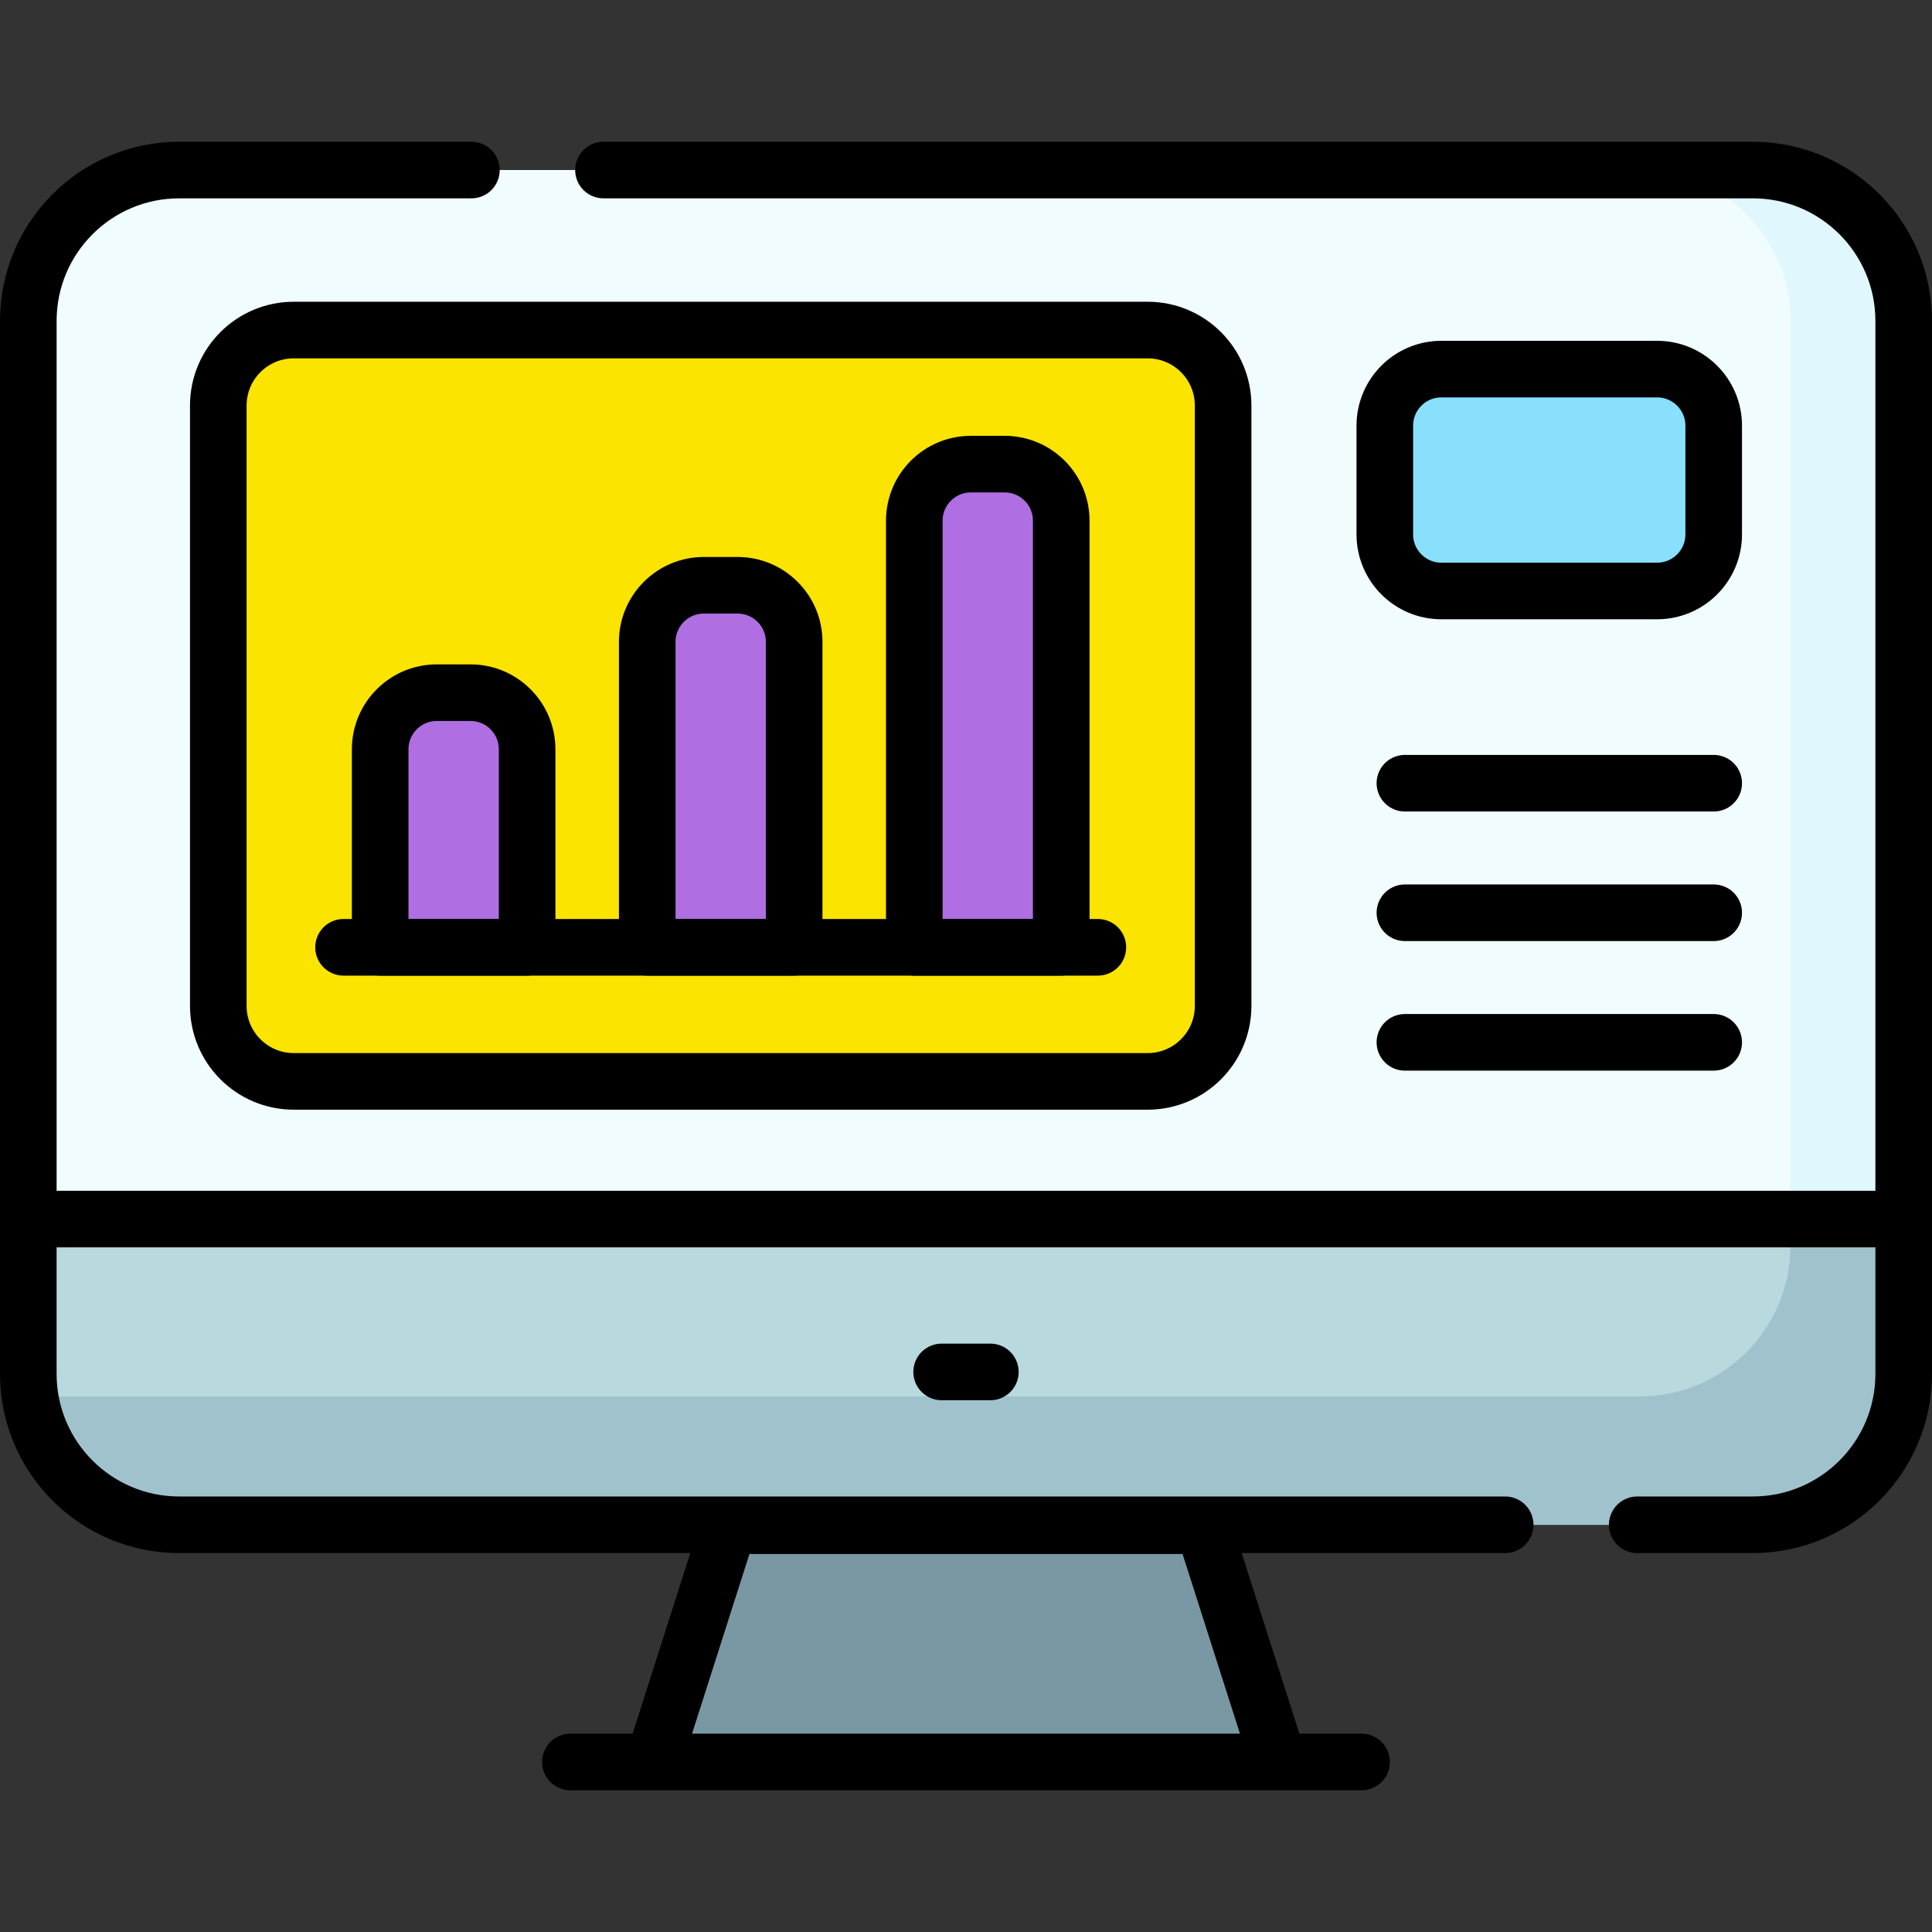<?xml version="1.0" encoding="UTF-8"?>
<svg xmlns="http://www.w3.org/2000/svg" xmlns:xlink="http://www.w3.org/1999/xlink" version="1.1" width="512" height="512" x="0" y="0" viewBox="0 0 512 512" style="enable-background:new 0 0 512 512" xml:space="preserve" class="">
  <rect x="0" y="0" width="512" height="512" fill="#333333" stroke="none"/>
  <g>
    <path d="M464.5 404.083h-417c-22.091 0-40-17.909-40-40V85.062c0-22.091 17.909-40 40-40h417c22.091 0 40 17.909 40 40v279.021c0 22.091-17.909 40-40 40z" style="" fill="#F1FCFF" data-original="#f1fcff" class=""></path>
    <path d="M464.5 45.062h-30c22.091 0 40 17.909 40 40v279.021c0 22.091-17.909 40-40 40h30c22.091 0 40-17.909 40-40V85.062c0-22.091-17.909-40-40-40z" style="" fill="#E0F7FE" data-original="#e0f7fe"></path>
    <path d="M338.87 466.938H173.131l20-62.606H318.87z" style="" fill="#7998A3" data-original="#7998a3" class=""></path>
    <path d="M7.5 323.067v41.016c0 22.091 17.909 40 40 40h417c22.091 0 40-17.909 40-40v-41.016H7.5z" style="" fill="#B8D9DD" data-original="#b8d9dd" class=""></path>
    <path d="M474.5 323.067v7.016c0 22.091-17.909 40-40 40h-417c-3.347 0-6.595-.417-9.702-1.191 2.377 19.822 19.239 35.191 39.702 35.191h417c22.091 0 40-17.909 40-40v-41.016h-30z" style="" fill="#A0C2CD" data-original="#a0c2cd" class="" opacity="1"></path>
    <path d="M304.136 286.578H77.852c-11.046 0-20-8.954-20-20v-159.11c0-11.046 8.954-20 20-20h226.284c11.046 0 20 8.954 20 20v159.11c0 11.045-8.954 20-20 20z" style="" fill="#FAE400" data-original="#fae400" class=""></path>
    <path d="M139.69 251.048h-38.94v-52.479c0-8.284 6.716-15 15-15h8.94c8.284 0 15 6.716 15 15v52.479zm55.774-95.944h-8.94c-8.284 0-15 6.716-15 15v80.944h38.94v-80.944c0-8.284-6.716-15-15-15zm70.774-32.107h-8.94c-8.284 0-15 6.716-15 15v113.05h38.94v-113.05c0-8.284-6.716-15-15-15z" style="" fill="#AF6EE2" data-original="#af6ee2"></path>
    <path d="M439.148 156.616h-57.159c-8.284 0-15-6.716-15-15v-28.801c0-8.284 6.716-15 15-15h57.159c8.284 0 15 6.716 15 15v28.801c0 8.284-6.716 15-15 15z" style="" fill="#88E0FD" data-original="#88e0fd" class=""></path>
    <path d="M139.69 251.048h-38.94v-52.479c0-8.284 6.716-15 15-15h8.94c8.284 0 15 6.716 15 15v52.479zM210.464 251.048h-38.94v-80.944c0-8.284 6.716-15 15-15h8.94c8.284 0 15 6.716 15 15v80.944zM281.238 251.048h-38.94v-113.05c0-8.284 6.716-15 15-15h8.94c8.284 0 15 6.716 15 15v113.05z" style="stroke-linecap: round; stroke-linejoin: round; stroke-miterlimit: 10;" fill="none" stroke="#000000" stroke-width="15px" stroke-linecap="round" stroke-linejoin="round" stroke-miterlimit="10" data-original="#000000" class=""></path>
    <path d="M398.884 404.083H47.5c-22.091 0-40-17.909-40-40V85.062c0-22.091 17.909-40 40-40h77.427M159.927 45.062H464.5c22.091 0 40 17.909 40 40v279.021c0 22.091-17.909 40-40 40h-30.616M249.545 363.575h12.91M338.87 466.938H173.13l20-62.606h125.74zM151.164 466.938h209.672M7.5 323.067h497M91.042 251.048h199.904" style="stroke-linecap: round; stroke-linejoin: round; stroke-miterlimit: 10;" fill="none" stroke="#000000" stroke-width="15px" stroke-linecap="round" stroke-linejoin="round" stroke-miterlimit="10" data-original="#000000" class=""></path>
    <path d="M304.136 286.578H77.852c-11.046 0-20-8.954-20-20v-159.11c0-11.046 8.954-20 20-20h226.284c11.046 0 20 8.954 20 20v159.11c0 11.045-8.954 20-20 20zM372.316 207.557h81.832M372.316 241.893h81.832M372.316 276.229h81.832M439.148 156.616h-57.159c-8.284 0-15-6.716-15-15v-28.801c0-8.284 6.716-15 15-15h57.159c8.284 0 15 6.716 15 15v28.801c0 8.284-6.716 15-15 15z" style="stroke-linecap: round; stroke-linejoin: round; stroke-miterlimit: 10;" fill="none" stroke="#000000" stroke-width="15px" stroke-linecap="round" stroke-linejoin="round" stroke-miterlimit="10" data-original="#000000" class=""></path>
  </g>
</svg>
